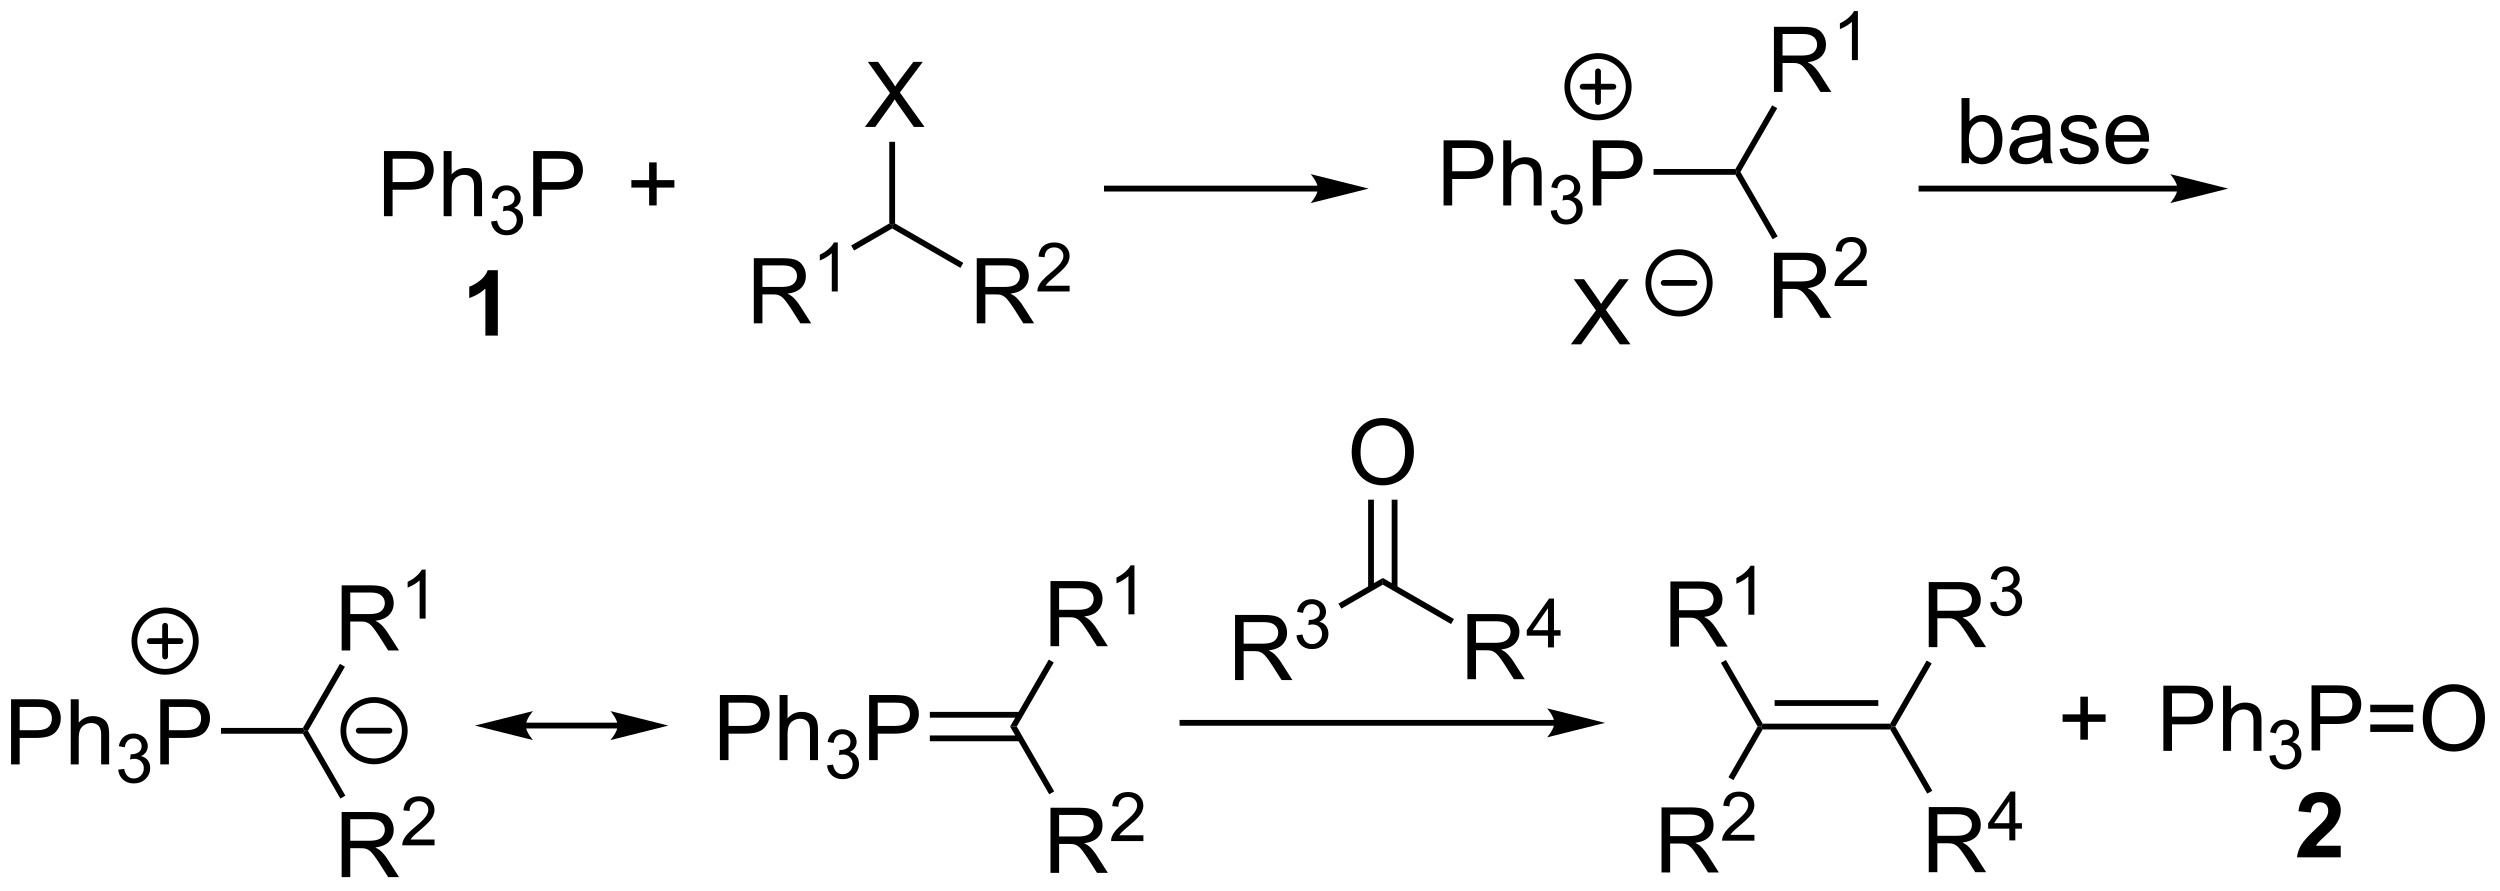 <?xml version="1.0" encoding="UTF-8"?>
<!DOCTYPE svg PUBLIC '-//W3C//DTD SVG 1.0//EN'
          'http://www.w3.org/TR/2001/REC-SVG-20010904/DTD/svg10.dtd'>
<svg stroke-dasharray="none" shape-rendering="auto" xmlns="http://www.w3.org/2000/svg" font-family="'Dialog'" text-rendering="auto" width="603" fill-opacity="1" color-interpolation="auto" color-rendering="auto" preserveAspectRatio="xMidYMid meet" font-size="12px" viewBox="0 0 603 215" fill="black" xmlns:xlink="http://www.w3.org/1999/xlink" stroke="black" image-rendering="auto" stroke-miterlimit="10" stroke-linecap="square" stroke-linejoin="miter" font-style="normal" stroke-width="1" height="215" stroke-dashoffset="0" font-weight="normal" stroke-opacity="1"
><!--Generated by the Batik Graphics2D SVG Generator--><defs id="genericDefs"
  /><g
  ><defs id="defs1"
    ><clipPath clipPathUnits="userSpaceOnUse" id="clipPath1"
      ><path d="M2.11 0.98 L227.874 0.98 L227.874 81.317 L2.11 81.317 L2.11 0.98 Z"
      /></clipPath
      ><clipPath clipPathUnits="userSpaceOnUse" id="clipPath2"
      ><path d="M0.276 3.625 L0.276 81.728 L219.763 81.728 L219.763 3.625 Z"
      /></clipPath
    ></defs
    ><g transform="scale(2.667,2.667) translate(-2.11,-0.98) matrix(1.029,0,0,1.029,1.826,-2.749)"
    ><path d="M190.414 69.615 L190.414 63.889 L192.575 63.889 Q193.146 63.889 193.445 63.944 Q193.867 64.014 194.151 64.212 Q194.437 64.407 194.612 64.764 Q194.786 65.118 194.786 65.545 Q194.786 66.274 194.32 66.782 Q193.857 67.287 192.641 67.287 L191.172 67.287 L191.172 69.615 L190.414 69.615 ZM191.172 66.61 L192.654 66.61 Q193.388 66.61 193.695 66.337 Q194.005 66.063 194.005 65.569 Q194.005 65.209 193.823 64.954 Q193.641 64.696 193.344 64.615 Q193.154 64.563 192.638 64.563 L191.172 64.563 L191.172 66.61 ZM195.661 69.615 L195.661 63.889 L196.364 63.889 L196.364 65.944 Q196.857 65.373 197.607 65.373 Q198.067 65.373 198.406 65.555 Q198.747 65.735 198.893 66.055 Q199.039 66.376 199.039 66.985 L199.039 69.615 L198.336 69.615 L198.336 66.985 Q198.336 66.459 198.107 66.22 Q197.88 65.977 197.461 65.977 Q197.148 65.977 196.872 66.141 Q196.599 66.303 196.482 66.582 Q196.364 66.858 196.364 67.345 L196.364 69.615 L195.661 69.615 Z" stroke="none" clip-path="url(#clipPath2)"
    /></g
    ><g transform="matrix(2.743,0,0,2.743,-0.757,-9.943)"
    ><path d="M199.834 70.081 L200.361 70.01 Q200.453 70.46 200.67 70.657 Q200.888 70.854 201.203 70.854 Q201.574 70.854 201.83 70.596 Q202.088 70.338 202.088 69.958 Q202.088 69.594 201.85 69.36 Q201.613 69.124 201.246 69.124 Q201.097 69.124 200.875 69.182 L200.934 68.719 Q200.986 68.725 201.017 68.725 Q201.355 68.725 201.625 68.549 Q201.894 68.374 201.894 68.006 Q201.894 67.717 201.697 67.528 Q201.502 67.337 201.191 67.337 Q200.883 67.337 200.678 67.53 Q200.472 67.723 200.414 68.11 L199.887 68.016 Q199.984 67.485 200.326 67.194 Q200.67 66.903 201.18 66.903 Q201.531 66.903 201.826 67.053 Q202.123 67.204 202.279 67.465 Q202.435 67.725 202.435 68.018 Q202.435 68.297 202.285 68.526 Q202.137 68.754 201.844 68.889 Q202.225 68.977 202.435 69.254 Q202.646 69.53 202.646 69.946 Q202.646 70.508 202.236 70.901 Q201.826 71.292 201.199 71.292 Q200.635 71.292 200.26 70.956 Q199.887 70.618 199.834 70.081 Z" stroke="none" clip-path="url(#clipPath2)"
    /></g
    ><g transform="matrix(2.743,0,0,2.743,-0.757,-9.943)"
    ><path d="M203.536 69.615 L203.536 63.889 L205.697 63.889 Q206.268 63.889 206.567 63.944 Q206.989 64.014 207.273 64.212 Q207.559 64.407 207.734 64.764 Q207.908 65.118 207.908 65.545 Q207.908 66.274 207.442 66.782 Q206.979 67.287 205.762 67.287 L204.294 67.287 L204.294 69.615 L203.536 69.615 ZM204.294 66.61 L205.776 66.61 Q206.51 66.61 206.817 66.337 Q207.127 66.063 207.127 65.569 Q207.127 65.209 206.945 64.954 Q206.762 64.696 206.466 64.615 Q206.276 64.563 205.76 64.563 L204.294 64.563 L204.294 66.61 ZM212.481 66.248 L208.7 66.248 L208.7 65.592 L212.481 65.592 L212.481 66.248 ZM212.481 67.985 L208.7 67.985 L208.7 67.329 L212.481 67.329 L212.481 67.985 ZM213.315 66.826 Q213.315 65.399 214.08 64.595 Q214.846 63.787 216.057 63.787 Q216.849 63.787 217.484 64.168 Q218.122 64.545 218.455 65.222 Q218.791 65.899 218.791 66.759 Q218.791 67.631 218.44 68.319 Q218.088 69.006 217.442 69.36 Q216.799 69.714 216.052 69.714 Q215.244 69.714 214.606 69.324 Q213.971 68.93 213.643 68.256 Q213.315 67.579 213.315 66.826 ZM214.096 66.837 Q214.096 67.873 214.651 68.47 Q215.208 69.063 216.049 69.063 Q216.903 69.063 217.455 68.462 Q218.01 67.86 218.01 66.756 Q218.01 66.055 217.773 65.535 Q217.536 65.014 217.08 64.727 Q216.627 64.438 216.059 64.438 Q215.255 64.438 214.674 64.993 Q214.096 65.545 214.096 66.837 Z" stroke="none" clip-path="url(#clipPath2)"
    /></g
    ><g transform="matrix(2.743,0,0,2.743,-0.757,-9.943)"
    ><path d="M206.104 77.995 L206.104 79.015 L202.257 79.015 Q202.32 78.437 202.632 77.919 Q202.945 77.401 203.867 76.547 Q204.609 75.854 204.776 75.609 Q205.002 75.268 205.002 74.937 Q205.002 74.57 204.804 74.372 Q204.609 74.174 204.26 74.174 Q203.916 74.174 203.713 74.383 Q203.51 74.588 203.479 75.07 L202.385 74.961 Q202.484 74.055 203 73.661 Q203.515 73.265 204.289 73.265 Q205.135 73.265 205.619 73.724 Q206.104 74.18 206.104 74.859 Q206.104 75.245 205.966 75.596 Q205.828 75.945 205.526 76.328 Q205.328 76.581 204.807 77.057 Q204.289 77.534 204.148 77.69 Q204.01 77.846 203.924 77.995 L206.104 77.995 Z" stroke="none" clip-path="url(#clipPath2)"
    /></g
    ><g transform="matrix(2.743,0,0,2.743,-0.757,-9.943)"
    ><path d="M119.133 43.419 Q119.133 41.992 119.898 41.187 Q120.664 40.38 121.875 40.38 Q122.667 40.38 123.302 40.76 Q123.94 41.138 124.273 41.815 Q124.609 42.492 124.609 43.351 Q124.609 44.224 124.258 44.911 Q123.906 45.599 123.26 45.953 Q122.617 46.307 121.87 46.307 Q121.062 46.307 120.424 45.916 Q119.789 45.523 119.461 44.849 Q119.133 44.171 119.133 43.419 ZM119.914 43.429 Q119.914 44.466 120.469 45.062 Q121.026 45.656 121.867 45.656 Q122.721 45.656 123.273 45.054 Q123.828 44.453 123.828 43.349 Q123.828 42.648 123.591 42.127 Q123.354 41.606 122.898 41.32 Q122.445 41.031 121.878 41.031 Q121.073 41.031 120.492 41.586 Q119.914 42.138 119.914 43.429 Z" stroke="none" clip-path="url(#clipPath2)"
    /></g
    ><g transform="matrix(2.743,0,0,2.743,-0.757,-9.943)"
    ><path d="M123.161 55.34 L123.161 47.563 L122.65 47.563 L122.65 55.34 ZM121.089 55.34 L121.089 47.563 L120.579 47.563 L120.579 55.34 Z" stroke="none" clip-path="url(#clipPath2)"
    /></g
    ><g transform="matrix(2.743,0,0,2.743,-0.757,-9.943)"
    ><path d="M129.307 63.351 L129.307 57.624 L131.846 57.624 Q132.612 57.624 133.01 57.778 Q133.409 57.932 133.646 58.322 Q133.885 58.713 133.885 59.187 Q133.885 59.796 133.489 60.216 Q133.096 60.632 132.271 60.744 Q132.573 60.89 132.729 61.031 Q133.06 61.335 133.357 61.791 L134.354 63.351 L133.401 63.351 L132.643 62.158 Q132.31 61.643 132.094 61.369 Q131.88 61.096 131.711 60.986 Q131.542 60.877 131.364 60.835 Q131.237 60.807 130.943 60.807 L130.065 60.807 L130.065 63.351 L129.307 63.351 ZM130.065 60.151 L131.693 60.151 Q132.214 60.151 132.505 60.044 Q132.799 59.937 132.95 59.7 Q133.104 59.463 133.104 59.187 Q133.104 58.781 132.807 58.52 Q132.513 58.257 131.877 58.257 L130.065 58.257 L130.065 60.151 Z" stroke="none" clip-path="url(#clipPath2)"
    /></g
    ><g transform="matrix(2.743,0,0,2.743,-0.757,-9.943)"
    ><path d="M136.394 60.551 L136.394 59.522 L134.53 59.522 L134.53 59.039 L136.491 56.256 L136.921 56.256 L136.921 59.039 L137.501 59.039 L137.501 59.522 L136.921 59.522 L136.921 60.551 L136.394 60.551 ZM136.394 59.039 L136.394 57.102 L135.05 59.039 L136.394 59.039 Z" stroke="none" clip-path="url(#clipPath2)"
    /></g
    ><g transform="matrix(2.743,0,0,2.743,-0.757,-9.943)"
    ><path d="M121.87 55.036 L121.87 54.447 L128.126 58.059 L127.871 58.501 Z" stroke="none" clip-path="url(#clipPath2)"
    /></g
    ><g transform="matrix(2.743,0,0,2.743,-0.757,-9.943)"
    ><path d="M108.876 63.426 L108.876 57.699 L111.415 57.699 Q112.181 57.699 112.579 57.853 Q112.978 58.007 113.215 58.397 Q113.454 58.788 113.454 59.262 Q113.454 59.871 113.059 60.291 Q112.665 60.707 111.84 60.819 Q112.142 60.965 112.298 61.106 Q112.629 61.41 112.926 61.866 L113.923 63.426 L112.97 63.426 L112.212 62.233 Q111.879 61.718 111.663 61.444 Q111.449 61.171 111.28 61.061 Q111.111 60.952 110.934 60.91 Q110.806 60.882 110.512 60.882 L109.634 60.882 L109.634 63.426 L108.876 63.426 ZM109.634 60.225 L111.262 60.225 Q111.783 60.225 112.074 60.119 Q112.368 60.012 112.519 59.775 Q112.673 59.538 112.673 59.262 Q112.673 58.856 112.376 58.595 Q112.082 58.332 111.447 58.332 L109.634 58.332 L109.634 60.225 Z" stroke="none" clip-path="url(#clipPath2)"
    /></g
    ><g transform="matrix(2.743,0,0,2.743,-0.757,-9.943)"
    ><path d="M114.275 59.491 L114.803 59.421 Q114.895 59.87 115.111 60.067 Q115.33 60.265 115.645 60.265 Q116.016 60.265 116.272 60.007 Q116.529 59.749 116.529 59.368 Q116.529 59.005 116.291 58.77 Q116.055 58.534 115.688 58.534 Q115.539 58.534 115.317 58.593 L115.375 58.13 Q115.428 58.136 115.459 58.136 Q115.797 58.136 116.067 57.96 Q116.336 57.784 116.336 57.417 Q116.336 57.128 116.139 56.938 Q115.943 56.747 115.633 56.747 Q115.324 56.747 115.119 56.941 Q114.914 57.134 114.856 57.52 L114.328 57.427 Q114.426 56.895 114.768 56.605 Q115.111 56.313 115.621 56.313 Q115.973 56.313 116.268 56.464 Q116.564 56.614 116.721 56.876 Q116.877 57.136 116.877 57.429 Q116.877 57.708 116.727 57.937 Q116.578 58.165 116.285 58.3 Q116.666 58.388 116.877 58.665 Q117.088 58.941 117.088 59.356 Q117.088 59.919 116.678 60.312 Q116.268 60.702 115.641 60.702 Q115.076 60.702 114.701 60.366 Q114.328 60.028 114.275 59.491 Z" stroke="none" clip-path="url(#clipPath2)"
    /></g
    ><g transform="matrix(2.743,0,0,2.743,-0.757,-9.943)"
    ><path d="M121.87 54.447 L121.87 55.036 L118.223 57.142 L117.968 56.7 Z" stroke="none" clip-path="url(#clipPath2)"
    /></g
    ><g transform="matrix(2.743,0,0,2.743,-0.757,-9.943)"
    ><path d="M63.578 70.464 L63.578 64.737 L65.74 64.737 Q66.31 64.737 66.609 64.792 Q67.031 64.862 67.315 65.061 Q67.602 65.256 67.776 65.612 Q67.951 65.967 67.951 66.394 Q67.951 67.123 67.484 67.631 Q67.021 68.136 65.805 68.136 L64.336 68.136 L64.336 70.464 L63.578 70.464 ZM64.336 67.459 L65.818 67.459 Q66.552 67.459 66.859 67.186 Q67.169 66.912 67.169 66.417 Q67.169 66.058 66.987 65.803 Q66.805 65.545 66.508 65.464 Q66.318 65.412 65.802 65.412 L64.336 65.412 L64.336 67.459 ZM68.826 70.464 L68.826 64.737 L69.529 64.737 L69.529 66.792 Q70.021 66.222 70.771 66.222 Q71.232 66.222 71.57 66.404 Q71.911 66.584 72.057 66.904 Q72.203 67.225 72.203 67.834 L72.203 70.464 L71.5 70.464 L71.5 67.834 Q71.5 67.308 71.271 67.068 Q71.044 66.826 70.625 66.826 Q70.312 66.826 70.036 66.99 Q69.763 67.152 69.646 67.43 Q69.529 67.706 69.529 68.193 L69.529 70.464 L68.826 70.464 Z" stroke="none" clip-path="url(#clipPath2)"
    /></g
    ><g transform="matrix(2.743,0,0,2.743,-0.757,-9.943)"
    ><path d="M72.998 70.929 L73.525 70.859 Q73.617 71.308 73.834 71.505 Q74.053 71.703 74.367 71.703 Q74.738 71.703 74.994 71.445 Q75.252 71.187 75.252 70.806 Q75.252 70.443 75.014 70.209 Q74.777 69.972 74.41 69.972 Q74.262 69.972 74.039 70.031 L74.098 69.568 Q74.15 69.574 74.181 69.574 Q74.519 69.574 74.789 69.398 Q75.058 69.222 75.058 68.855 Q75.058 68.566 74.861 68.377 Q74.666 68.185 74.355 68.185 Q74.047 68.185 73.842 68.379 Q73.637 68.572 73.578 68.959 L73.051 68.865 Q73.148 68.334 73.49 68.043 Q73.834 67.752 74.344 67.752 Q74.695 67.752 74.99 67.902 Q75.287 68.052 75.443 68.314 Q75.6 68.574 75.6 68.867 Q75.6 69.146 75.449 69.375 Q75.301 69.603 75.008 69.738 Q75.389 69.826 75.6 70.103 Q75.811 70.379 75.811 70.795 Q75.811 71.357 75.4 71.75 Q74.99 72.14 74.363 72.14 Q73.799 72.14 73.424 71.804 Q73.051 71.466 72.998 70.929 Z" stroke="none" clip-path="url(#clipPath2)"
    /></g
    ><g transform="matrix(2.743,0,0,2.743,-0.757,-9.943)"
    ><path d="M76.7 70.464 L76.7 64.737 L78.862 64.737 Q79.432 64.737 79.731 64.792 Q80.153 64.862 80.437 65.061 Q80.724 65.256 80.898 65.612 Q81.073 65.967 81.073 66.394 Q81.073 67.123 80.606 67.631 Q80.143 68.136 78.927 68.136 L77.458 68.136 L77.458 70.464 L76.7 70.464 ZM77.458 67.459 L78.94 67.459 Q79.674 67.459 79.981 67.186 Q80.291 66.912 80.291 66.417 Q80.291 66.058 80.109 65.803 Q79.927 65.545 79.63 65.464 Q79.44 65.412 78.924 65.412 L77.458 65.412 L77.458 67.459 Z" stroke="none" clip-path="url(#clipPath2)"
    /></g
    ><g transform="matrix(2.743,0,0,2.743,-0.757,-9.943)"
    ><path d="M82.04 68.805 L89.987 68.805 L89.987 68.295 L82.04 68.295 ZM82.04 66.734 L89.987 66.734 L89.987 66.223 L82.04 66.223 Z" stroke="none" clip-path="url(#clipPath2)"
    /></g
    ><g transform="matrix(2.743,0,0,2.743,-0.757,-9.943)"
    ><path d="M92.648 60.447 L92.648 54.721 L95.187 54.721 Q95.953 54.721 96.351 54.874 Q96.75 55.028 96.987 55.419 Q97.226 55.809 97.226 56.283 Q97.226 56.893 96.83 57.312 Q96.437 57.728 95.612 57.84 Q95.914 57.986 96.07 58.127 Q96.401 58.432 96.698 58.887 L97.695 60.447 L96.742 60.447 L95.984 59.255 Q95.651 58.739 95.434 58.465 Q95.221 58.192 95.052 58.083 Q94.882 57.973 94.705 57.932 Q94.578 57.903 94.283 57.903 L93.406 57.903 L93.406 60.447 L92.648 60.447 ZM93.406 57.247 L95.033 57.247 Q95.554 57.247 95.846 57.14 Q96.14 57.033 96.291 56.796 Q96.445 56.559 96.445 56.283 Q96.445 55.877 96.148 55.617 Q95.854 55.353 95.218 55.353 L93.406 55.353 L93.406 57.247 Z" stroke="none" clip-path="url(#clipPath2)"
    /></g
    ><g transform="matrix(2.743,0,0,2.743,-0.757,-9.943)"
    ><path d="M100.031 57.647 L99.504 57.647 L99.504 54.286 Q99.313 54.468 99.004 54.649 Q98.696 54.831 98.45 54.923 L98.45 54.413 Q98.891 54.204 99.221 53.909 Q99.553 53.612 99.692 53.335 L100.031 53.335 L100.031 57.647 Z" stroke="none" clip-path="url(#clipPath2)"
    /></g
    ><g transform="matrix(2.743,0,0,2.743,-0.757,-9.943)"
    ><path d="M89.683 67.514 L89.094 67.514 L92.495 61.624 L92.937 61.879 Z" stroke="none" clip-path="url(#clipPath2)"
    /></g
    ><g transform="matrix(2.743,0,0,2.743,-0.757,-9.943)"
    ><path d="M92.648 80.381 L92.648 74.654 L95.187 74.654 Q95.953 74.654 96.351 74.808 Q96.75 74.962 96.987 75.352 Q97.226 75.743 97.226 76.217 Q97.226 76.826 96.83 77.246 Q96.437 77.662 95.612 77.774 Q95.914 77.92 96.07 78.061 Q96.401 78.365 96.698 78.821 L97.695 80.381 L96.742 80.381 L95.984 79.188 Q95.651 78.673 95.434 78.399 Q95.221 78.126 95.052 78.016 Q94.882 77.907 94.705 77.865 Q94.578 77.837 94.283 77.837 L93.406 77.837 L93.406 80.381 L92.648 80.381 ZM93.406 77.18 L95.033 77.18 Q95.554 77.18 95.846 77.074 Q96.14 76.967 96.291 76.73 Q96.445 76.493 96.445 76.217 Q96.445 75.811 96.148 75.55 Q95.854 75.287 95.218 75.287 L93.406 75.287 L93.406 77.18 Z" stroke="none" clip-path="url(#clipPath2)"
    /></g
    ><g transform="matrix(2.743,0,0,2.743,-0.757,-9.943)"
    ><path d="M100.817 77.073 L100.817 77.581 L97.977 77.581 Q97.971 77.389 98.039 77.214 Q98.147 76.925 98.385 76.643 Q98.625 76.362 99.076 75.993 Q99.776 75.419 100.022 75.083 Q100.268 74.747 100.268 74.448 Q100.268 74.136 100.043 73.921 Q99.821 73.704 99.459 73.704 Q99.078 73.704 98.85 73.933 Q98.621 74.161 98.619 74.565 L98.076 74.511 Q98.133 73.903 98.496 73.587 Q98.86 73.268 99.471 73.268 Q100.09 73.268 100.45 73.612 Q100.811 73.954 100.811 74.46 Q100.811 74.718 100.705 74.968 Q100.6 75.216 100.354 75.491 Q100.11 75.766 99.541 76.247 Q99.067 76.645 98.932 76.788 Q98.797 76.93 98.709 77.073 L100.817 77.073 Z" stroke="none" clip-path="url(#clipPath2)"
    /></g
    ><g transform="matrix(2.743,0,0,2.743,-0.757,-9.943)"
    ><path d="M89.094 67.514 L89.683 67.514 L92.975 73.215 L92.533 73.47 Z" stroke="none" clip-path="url(#clipPath2)"
    /></g
    ><g transform="matrix(2.743,0,0,2.743,-0.757,-9.943)"
    ><path d="M155.274 67.769 L155.127 67.514 L155.274 67.259 L166.488 67.259 L166.636 67.514 L166.488 67.769 ZM156.323 65.698 L165.44 65.698 L165.44 65.188 L156.323 65.188 Z" stroke="none" clip-path="url(#clipPath2)"
    /></g
    ><g transform="matrix(2.743,0,0,2.743,-0.757,-9.943)"
    ><path d="M169.875 60.532 L169.875 54.805 L172.414 54.805 Q173.18 54.805 173.578 54.959 Q173.977 55.113 174.214 55.503 Q174.453 55.894 174.453 56.368 Q174.453 56.977 174.058 57.397 Q173.664 57.813 172.839 57.925 Q173.141 58.071 173.297 58.212 Q173.628 58.516 173.925 58.972 L174.922 60.532 L173.969 60.532 L173.211 59.339 Q172.878 58.824 172.662 58.55 Q172.448 58.277 172.279 58.167 Q172.11 58.058 171.933 58.016 Q171.805 57.988 171.511 57.988 L170.633 57.988 L170.633 60.532 L169.875 60.532 ZM170.633 57.331 L172.261 57.331 Q172.781 57.331 173.073 57.225 Q173.367 57.118 173.518 56.881 Q173.672 56.644 173.672 56.368 Q173.672 55.962 173.375 55.701 Q173.081 55.438 172.446 55.438 L170.633 55.438 L170.633 57.331 Z" stroke="none" clip-path="url(#clipPath2)"
    /></g
    ><g transform="matrix(2.743,0,0,2.743,-0.757,-9.943)"
    ><path d="M175.274 56.597 L175.802 56.527 Q175.893 56.976 176.11 57.173 Q176.329 57.371 176.643 57.371 Q177.014 57.371 177.27 57.113 Q177.528 56.855 177.528 56.474 Q177.528 56.111 177.29 55.877 Q177.054 55.64 176.686 55.64 Q176.538 55.64 176.315 55.699 L176.374 55.236 Q176.427 55.242 176.458 55.242 Q176.796 55.242 177.065 55.066 Q177.335 54.89 177.335 54.523 Q177.335 54.234 177.137 54.044 Q176.942 53.853 176.632 53.853 Q176.323 53.853 176.118 54.047 Q175.913 54.24 175.854 54.627 L175.327 54.533 Q175.425 54.002 175.766 53.711 Q176.11 53.419 176.62 53.419 Q176.971 53.419 177.266 53.57 Q177.563 53.72 177.72 53.982 Q177.876 54.242 177.876 54.535 Q177.876 54.814 177.725 55.042 Q177.577 55.271 177.284 55.406 Q177.665 55.494 177.876 55.771 Q178.087 56.047 178.087 56.462 Q178.087 57.025 177.677 57.417 Q177.266 57.808 176.639 57.808 Q176.075 57.808 175.7 57.472 Q175.327 57.134 175.274 56.597 Z" stroke="none" clip-path="url(#clipPath2)"
    /></g
    ><g transform="matrix(2.743,0,0,2.743,-0.757,-9.943)"
    ><path d="M166.93 67.514 L166.636 67.514 L166.488 67.259 L169.693 61.708 L170.135 61.963 Z" stroke="none" clip-path="url(#clipPath2)"
    /></g
    ><g transform="matrix(2.743,0,0,2.743,-0.757,-9.943)"
    ><path d="M169.875 80.321 L169.875 74.595 L172.414 74.595 Q173.18 74.595 173.578 74.749 Q173.977 74.902 174.214 75.293 Q174.453 75.683 174.453 76.157 Q174.453 76.767 174.058 77.186 Q173.664 77.603 172.839 77.715 Q173.141 77.861 173.297 78.001 Q173.628 78.306 173.925 78.761 L174.922 80.321 L173.969 80.321 L173.211 79.129 Q172.878 78.613 172.662 78.34 Q172.448 78.066 172.279 77.957 Q172.11 77.847 171.933 77.806 Q171.805 77.777 171.511 77.777 L170.633 77.777 L170.633 80.321 L169.875 80.321 ZM170.633 77.121 L172.261 77.121 Q172.781 77.121 173.073 77.014 Q173.367 76.907 173.518 76.67 Q173.672 76.433 173.672 76.157 Q173.672 75.751 173.375 75.491 Q173.081 75.228 172.446 75.228 L170.633 75.228 L170.633 77.121 Z" stroke="none" clip-path="url(#clipPath2)"
    /></g
    ><g transform="matrix(2.743,0,0,2.743,-0.757,-9.943)"
    ><path d="M176.962 77.521 L176.962 76.492 L175.099 76.492 L175.099 76.01 L177.059 73.226 L177.489 73.226 L177.489 76.01 L178.069 76.01 L178.069 76.492 L177.489 76.492 L177.489 77.521 L176.962 77.521 ZM176.962 76.01 L176.962 74.072 L175.618 76.01 L176.962 76.01 Z" stroke="none" clip-path="url(#clipPath2)"
    /></g
    ><g transform="matrix(2.743,0,0,2.743,-0.757,-9.943)"
    ><path d="M166.488 67.769 L166.636 67.514 L166.93 67.514 L170.187 73.156 L169.745 73.411 Z" stroke="none" clip-path="url(#clipPath2)"
    /></g
    ><g transform="matrix(2.743,0,0,2.743,-0.757,-9.943)"
    ><path d="M146.378 80.346 L146.378 74.62 L148.917 74.62 Q149.683 74.62 150.081 74.773 Q150.48 74.927 150.717 75.318 Q150.956 75.708 150.956 76.182 Q150.956 76.792 150.561 77.211 Q150.167 77.627 149.342 77.74 Q149.644 77.885 149.8 78.026 Q150.131 78.331 150.428 78.786 L151.425 80.346 L150.472 80.346 L149.714 79.154 Q149.381 78.638 149.165 78.365 Q148.951 78.091 148.782 77.982 Q148.613 77.872 148.436 77.831 Q148.308 77.802 148.014 77.802 L147.136 77.802 L147.136 80.346 L146.378 80.346 ZM147.136 77.146 L148.764 77.146 Q149.285 77.146 149.576 77.039 Q149.87 76.932 150.022 76.695 Q150.175 76.458 150.175 76.182 Q150.175 75.776 149.878 75.516 Q149.584 75.252 148.949 75.252 L147.136 75.252 L147.136 77.146 Z" stroke="none" clip-path="url(#clipPath2)"
    /></g
    ><g transform="matrix(2.743,0,0,2.743,-0.757,-9.943)"
    ><path d="M154.547 77.038 L154.547 77.546 L151.707 77.546 Q151.701 77.355 151.769 77.179 Q151.877 76.89 152.115 76.609 Q152.356 76.328 152.807 75.958 Q153.506 75.384 153.752 75.048 Q153.998 74.712 153.998 74.413 Q153.998 74.101 153.774 73.886 Q153.551 73.669 153.19 73.669 Q152.809 73.669 152.58 73.898 Q152.352 74.126 152.35 74.531 L151.807 74.476 Q151.863 73.869 152.227 73.552 Q152.59 73.234 153.201 73.234 Q153.82 73.234 154.18 73.578 Q154.541 73.919 154.541 74.425 Q154.541 74.683 154.436 74.933 Q154.33 75.181 154.084 75.457 Q153.84 75.732 153.272 76.212 Q152.797 76.611 152.662 76.753 Q152.527 76.896 152.44 77.038 L154.547 77.038 Z" stroke="none" clip-path="url(#clipPath2)"
    /></g
    ><g transform="matrix(2.743,0,0,2.743,-0.757,-9.943)"
    ><path d="M154.832 67.514 L155.127 67.514 L155.274 67.769 L152.702 72.225 L152.26 71.97 Z" stroke="none" clip-path="url(#clipPath2)"
    /></g
    ><g transform="matrix(2.743,0,0,2.743,-0.757,-9.943)"
    ><path d="M147.16 60.482 L147.16 54.755 L149.699 54.755 Q150.464 54.755 150.863 54.909 Q151.261 55.063 151.498 55.453 Q151.738 55.844 151.738 56.318 Q151.738 56.927 151.342 57.346 Q150.949 57.763 150.123 57.875 Q150.425 58.021 150.581 58.162 Q150.912 58.466 151.209 58.922 L152.206 60.482 L151.253 60.482 L150.495 59.289 Q150.162 58.774 149.946 58.5 Q149.732 58.227 149.563 58.117 Q149.394 58.008 149.217 57.966 Q149.089 57.938 148.795 57.938 L147.917 57.938 L147.917 60.482 L147.16 60.482 ZM147.917 57.281 L149.545 57.281 Q150.066 57.281 150.357 57.175 Q150.652 57.068 150.803 56.831 Q150.956 56.594 150.956 56.318 Q150.956 55.912 150.66 55.651 Q150.365 55.388 149.73 55.388 L147.917 55.388 L147.917 57.281 Z" stroke="none" clip-path="url(#clipPath2)"
    /></g
    ><g transform="matrix(2.743,0,0,2.743,-0.757,-9.943)"
    ><path d="M154.543 57.682 L154.016 57.682 L154.016 54.321 Q153.824 54.502 153.516 54.684 Q153.207 54.865 152.961 54.957 L152.961 54.447 Q153.402 54.239 153.732 53.944 Q154.065 53.647 154.203 53.369 L154.543 53.369 L154.543 57.682 Z" stroke="none" clip-path="url(#clipPath2)"
    /></g
    ><g transform="matrix(2.743,0,0,2.743,-0.757,-9.943)"
    ><path d="M155.274 67.259 L155.127 67.514 L154.832 67.514 L151.599 61.913 L152.041 61.658 Z" stroke="none" clip-path="url(#clipPath2)"
    /></g
    ><g transform="matrix(2.743,0,0,2.743,-0.757,-9.943)"
    ><path d="M183.207 68.668 L183.207 67.098 L181.647 67.098 L181.647 66.442 L183.207 66.442 L183.207 64.885 L183.871 64.885 L183.871 66.442 L185.428 66.442 L185.428 67.098 L183.871 67.098 L183.871 68.668 L183.207 68.668 Z" stroke="none" clip-path="url(#clipPath2)"
    /></g
    ><g transform="matrix(2.743,0,0,2.743,-0.757,-9.943)"
    ><path d="M34.039 22.637 L34.039 16.91 L36.2 16.91 Q36.771 16.91 37.07 16.965 Q37.492 17.035 37.776 17.233 Q38.062 17.429 38.237 17.785 Q38.411 18.14 38.411 18.567 Q38.411 19.296 37.945 19.804 Q37.482 20.309 36.266 20.309 L34.797 20.309 L34.797 22.637 L34.039 22.637 ZM34.797 19.632 L36.279 19.632 Q37.013 19.632 37.32 19.358 Q37.63 19.085 37.63 18.59 Q37.63 18.231 37.448 17.976 Q37.266 17.718 36.969 17.637 Q36.779 17.585 36.263 17.585 L34.797 17.585 L34.797 19.632 ZM39.286 22.637 L39.286 16.91 L39.989 16.91 L39.989 18.965 Q40.482 18.395 41.232 18.395 Q41.693 18.395 42.031 18.577 Q42.372 18.757 42.518 19.077 Q42.664 19.397 42.664 20.007 L42.664 22.637 L41.961 22.637 L41.961 20.007 Q41.961 19.481 41.732 19.241 Q41.505 18.999 41.086 18.999 Q40.773 18.999 40.497 19.163 Q40.224 19.325 40.107 19.603 Q39.989 19.879 39.989 20.366 L39.989 22.637 L39.286 22.637 Z" stroke="none" clip-path="url(#clipPath2)"
    /></g
    ><g transform="matrix(2.743,0,0,2.743,-0.757,-9.943)"
    ><path d="M43.459 23.102 L43.986 23.032 Q44.078 23.481 44.295 23.678 Q44.514 23.876 44.828 23.876 Q45.199 23.876 45.455 23.618 Q45.713 23.36 45.713 22.979 Q45.713 22.616 45.475 22.381 Q45.238 22.145 44.871 22.145 Q44.723 22.145 44.5 22.204 L44.559 21.741 Q44.611 21.747 44.642 21.747 Q44.98 21.747 45.25 21.571 Q45.52 21.395 45.52 21.028 Q45.52 20.739 45.322 20.549 Q45.127 20.358 44.816 20.358 Q44.508 20.358 44.303 20.552 Q44.098 20.745 44.039 21.131 L43.512 21.038 Q43.609 20.506 43.951 20.215 Q44.295 19.924 44.805 19.924 Q45.156 19.924 45.451 20.075 Q45.748 20.225 45.904 20.487 Q46.06 20.747 46.06 21.04 Q46.06 21.319 45.91 21.547 Q45.762 21.776 45.469 21.911 Q45.85 21.999 46.06 22.276 Q46.272 22.552 46.272 22.968 Q46.272 23.53 45.861 23.922 Q45.451 24.313 44.824 24.313 Q44.26 24.313 43.885 23.977 Q43.512 23.639 43.459 23.102 Z" stroke="none" clip-path="url(#clipPath2)"
    /></g
    ><g transform="matrix(2.743,0,0,2.743,-0.757,-9.943)"
    ><path d="M47.161 22.637 L47.161 16.91 L49.322 16.91 Q49.893 16.91 50.192 16.965 Q50.614 17.035 50.898 17.233 Q51.184 17.429 51.359 17.785 Q51.533 18.14 51.533 18.567 Q51.533 19.296 51.067 19.804 Q50.604 20.309 49.388 20.309 L47.919 20.309 L47.919 22.637 L47.161 22.637 ZM47.919 19.632 L49.401 19.632 Q50.135 19.632 50.442 19.358 Q50.752 19.085 50.752 18.59 Q50.752 18.231 50.57 17.976 Q50.388 17.718 50.091 17.637 Q49.901 17.585 49.385 17.585 L47.919 17.585 L47.919 19.632 Z" stroke="none" clip-path="url(#clipPath2)"
    /></g
    ><g transform="matrix(2.743,0,0,2.743,-0.757,-9.943)"
    ><path d="M44.053 33.137 L42.957 33.137 L42.957 28.999 Q42.355 29.561 41.538 29.832 L41.538 28.835 Q41.967 28.694 42.47 28.304 Q42.975 27.91 43.163 27.387 L44.053 27.387 L44.053 33.137 Z" stroke="none" clip-path="url(#clipPath2)"
    /></g
    ><g transform="matrix(2.743,0,0,2.743,-0.757,-9.943)"
    ><path d="M76.326 14.789 L78.539 11.805 L76.586 9.063 L77.49 9.063 L78.529 10.531 Q78.852 10.987 78.99 11.235 Q79.18 10.922 79.443 10.581 L80.594 9.063 L81.419 9.063 L79.406 11.761 L81.576 14.789 L80.638 14.789 L79.195 12.745 Q79.076 12.57 78.945 12.362 Q78.755 12.675 78.672 12.792 L77.234 14.789 L76.326 14.789 Z" stroke="none" clip-path="url(#clipPath2)"
    /></g
    ><g transform="matrix(2.743,0,0,2.743,-0.757,-9.943)"
    ><path d="M78.982 23.276 L78.727 23.423 L78.472 23.276 L78.472 16.093 L78.982 16.093 Z" stroke="none" clip-path="url(#clipPath2)"
    /></g
    ><g transform="matrix(2.743,0,0,2.743,-0.757,-9.943)"
    ><path d="M86.164 32.057 L86.164 26.331 L88.703 26.331 Q89.469 26.331 89.867 26.484 Q90.266 26.638 90.502 27.029 Q90.742 27.419 90.742 27.893 Q90.742 28.503 90.346 28.922 Q89.953 29.339 89.127 29.451 Q89.43 29.596 89.586 29.737 Q89.917 30.042 90.213 30.497 L91.211 32.057 L90.258 32.057 L89.5 30.865 Q89.167 30.349 88.951 30.076 Q88.737 29.802 88.568 29.693 Q88.398 29.583 88.221 29.542 Q88.094 29.513 87.799 29.513 L86.922 29.513 L86.922 32.057 L86.164 32.057 ZM86.922 28.857 L88.549 28.857 Q89.07 28.857 89.362 28.75 Q89.656 28.643 89.807 28.406 Q89.961 28.169 89.961 27.893 Q89.961 27.487 89.664 27.227 Q89.37 26.964 88.734 26.964 L86.922 26.964 L86.922 28.857 Z" stroke="none" clip-path="url(#clipPath2)"
    /></g
    ><g transform="matrix(2.743,0,0,2.743,-0.757,-9.943)"
    ><path d="M94.333 28.75 L94.333 29.257 L91.493 29.257 Q91.487 29.066 91.555 28.89 Q91.663 28.601 91.901 28.32 Q92.141 28.038 92.592 27.669 Q93.292 27.095 93.538 26.759 Q93.784 26.423 93.784 26.125 Q93.784 25.812 93.559 25.597 Q93.337 25.38 92.975 25.38 Q92.594 25.38 92.366 25.609 Q92.137 25.837 92.135 26.242 L91.592 26.187 Q91.649 25.58 92.012 25.263 Q92.376 24.945 92.987 24.945 Q93.606 24.945 93.965 25.288 Q94.327 25.63 94.327 26.136 Q94.327 26.394 94.221 26.644 Q94.116 26.892 93.87 27.168 Q93.626 27.443 93.057 27.923 Q92.583 28.322 92.448 28.464 Q92.313 28.607 92.225 28.75 L94.333 28.75 Z" stroke="none" clip-path="url(#clipPath2)"
    /></g
    ><g transform="matrix(2.743,0,0,2.743,-0.757,-9.943)"
    ><path d="M78.727 23.718 L78.727 23.423 L78.982 23.276 L84.982 26.74 L84.727 27.182 Z" stroke="none" clip-path="url(#clipPath2)"
    /></g
    ><g transform="matrix(2.743,0,0,2.743,-0.757,-9.943)"
    ><path d="M66.561 32.057 L66.561 26.331 L69.1 26.331 Q69.866 26.331 70.264 26.484 Q70.663 26.638 70.9 27.029 Q71.139 27.419 71.139 27.893 Q71.139 28.503 70.744 28.922 Q70.35 29.339 69.525 29.451 Q69.827 29.596 69.983 29.737 Q70.314 30.042 70.611 30.497 L71.608 32.057 L70.655 32.057 L69.897 30.865 Q69.564 30.349 69.348 30.076 Q69.134 29.802 68.965 29.693 Q68.796 29.583 68.619 29.542 Q68.491 29.513 68.197 29.513 L67.319 29.513 L67.319 32.057 L66.561 32.057 ZM67.319 28.857 L68.947 28.857 Q69.468 28.857 69.759 28.75 Q70.053 28.643 70.204 28.406 Q70.358 28.169 70.358 27.893 Q70.358 27.487 70.061 27.227 Q69.767 26.964 69.132 26.964 L67.319 26.964 L67.319 28.857 Z" stroke="none" clip-path="url(#clipPath2)"
    /></g
    ><g transform="matrix(2.743,0,0,2.743,-0.757,-9.943)"
    ><path d="M73.945 29.257 L73.417 29.257 L73.417 25.896 Q73.226 26.078 72.917 26.259 Q72.609 26.441 72.363 26.533 L72.363 26.023 Q72.804 25.814 73.134 25.519 Q73.466 25.222 73.605 24.945 L73.945 24.945 L73.945 29.257 Z" stroke="none" clip-path="url(#clipPath2)"
    /></g
    ><g transform="matrix(2.743,0,0,2.743,-0.757,-9.943)"
    ><path d="M78.472 23.276 L78.727 23.423 L78.727 23.718 L75.374 25.653 L75.119 25.211 Z" stroke="none" clip-path="url(#clipPath2)"
    /></g
    ><g transform="matrix(2.743,0,0,2.743,-0.757,-9.943)"
    ><path d="M156.263 11.71 L156.263 5.983 L158.802 5.983 Q159.568 5.983 159.966 6.137 Q160.365 6.29 160.601 6.681 Q160.841 7.072 160.841 7.545 Q160.841 8.155 160.445 8.574 Q160.052 8.991 159.226 9.103 Q159.529 9.249 159.685 9.389 Q160.016 9.694 160.312 10.15 L161.31 11.71 L160.357 11.71 L159.599 10.517 Q159.266 10.001 159.049 9.728 Q158.836 9.454 158.667 9.345 Q158.497 9.236 158.32 9.194 Q158.193 9.165 157.898 9.165 L157.021 9.165 L157.021 11.71 L156.263 11.71 ZM157.021 8.509 L158.648 8.509 Q159.169 8.509 159.461 8.402 Q159.755 8.296 159.906 8.059 Q160.06 7.822 160.06 7.545 Q160.06 7.139 159.763 6.879 Q159.469 6.616 158.833 6.616 L157.021 6.616 L157.021 8.509 Z" stroke="none" clip-path="url(#clipPath2)"
    /></g
    ><g transform="matrix(2.743,0,0,2.743,-0.757,-9.943)"
    ><path d="M163.646 8.91 L163.119 8.91 L163.119 5.548 Q162.928 5.73 162.619 5.912 Q162.31 6.093 162.064 6.185 L162.064 5.675 Q162.506 5.466 162.836 5.171 Q163.168 4.874 163.307 4.597 L163.646 4.597 L163.646 8.91 Z" stroke="none" clip-path="url(#clipPath2)"
    /></g
    ><g transform="matrix(2.743,0,0,2.743,-0.757,-9.943)"
    ><path d="M153.318 18.742 L153.024 18.742 L152.876 18.487 L156.11 12.886 L156.552 13.141 Z" stroke="none" clip-path="url(#clipPath2)"
    /></g
    ><g transform="matrix(2.743,0,0,2.743,-0.757,-9.943)"
    ><path d="M156.263 31.574 L156.263 25.847 L158.802 25.847 Q159.568 25.847 159.966 26.001 Q160.365 26.155 160.601 26.545 Q160.841 26.936 160.841 27.41 Q160.841 28.019 160.445 28.439 Q160.052 28.855 159.226 28.967 Q159.529 29.113 159.685 29.254 Q160.016 29.558 160.312 30.014 L161.31 31.574 L160.357 31.574 L159.599 30.381 Q159.266 29.866 159.049 29.592 Q158.836 29.319 158.667 29.209 Q158.497 29.1 158.32 29.058 Q158.193 29.03 157.898 29.03 L157.021 29.03 L157.021 31.574 L156.263 31.574 ZM157.021 28.373 L158.648 28.373 Q159.169 28.373 159.461 28.267 Q159.755 28.16 159.906 27.923 Q160.06 27.686 160.06 27.41 Q160.06 27.004 159.763 26.743 Q159.469 26.48 158.833 26.48 L157.021 26.48 L157.021 28.373 Z" stroke="none" clip-path="url(#clipPath2)"
    /></g
    ><g transform="matrix(2.743,0,0,2.743,-0.757,-9.943)"
    ><path d="M164.432 28.266 L164.432 28.774 L161.592 28.774 Q161.586 28.583 161.654 28.407 Q161.762 28.118 162 27.837 Q162.24 27.555 162.691 27.186 Q163.391 26.612 163.637 26.276 Q163.883 25.94 163.883 25.641 Q163.883 25.329 163.658 25.114 Q163.435 24.897 163.074 24.897 Q162.693 24.897 162.465 25.126 Q162.236 25.354 162.234 25.758 L161.691 25.704 Q161.748 25.096 162.111 24.78 Q162.475 24.462 163.086 24.462 Q163.705 24.462 164.064 24.805 Q164.426 25.147 164.426 25.653 Q164.426 25.911 164.32 26.161 Q164.215 26.409 163.969 26.684 Q163.725 26.959 163.156 27.44 Q162.682 27.838 162.547 27.981 Q162.412 28.124 162.324 28.266 L164.432 28.266 Z" stroke="none" clip-path="url(#clipPath2)"
    /></g
    ><g transform="matrix(2.743,0,0,2.743,-0.757,-9.943)"
    ><path d="M152.876 18.997 L153.024 18.742 L153.318 18.742 L156.589 24.408 L156.148 24.663 Z" stroke="none" clip-path="url(#clipPath2)"
    /></g
    ><g transform="matrix(2.743,0,0,2.743,-0.757,-9.943)"
    ><path d="M127.213 21.692 L127.213 15.965 L129.375 15.965 Q129.945 15.965 130.244 16.02 Q130.666 16.09 130.95 16.288 Q131.236 16.483 131.411 16.84 Q131.585 17.194 131.585 17.622 Q131.585 18.351 131.119 18.858 Q130.656 19.364 129.44 19.364 L127.971 19.364 L127.971 21.692 L127.213 21.692 ZM127.971 18.687 L129.453 18.687 Q130.187 18.687 130.494 18.413 Q130.804 18.14 130.804 17.645 Q130.804 17.285 130.622 17.03 Q130.44 16.773 130.143 16.692 Q129.953 16.64 129.437 16.64 L127.971 16.64 L127.971 18.687 ZM132.46 21.692 L132.46 15.965 L133.163 15.965 L133.163 18.02 Q133.656 17.45 134.406 17.45 Q134.867 17.45 135.205 17.632 Q135.546 17.812 135.692 18.132 Q135.838 18.452 135.838 19.062 L135.838 21.692 L135.135 21.692 L135.135 19.062 Q135.135 18.535 134.906 18.296 Q134.679 18.054 134.26 18.054 Q133.947 18.054 133.671 18.218 Q133.398 18.379 133.281 18.658 Q133.163 18.934 133.163 19.421 L133.163 21.692 L132.46 21.692 Z" stroke="none" clip-path="url(#clipPath2)"
    /></g
    ><g transform="matrix(2.743,0,0,2.743,-0.757,-9.943)"
    ><path d="M136.633 22.157 L137.16 22.087 Q137.252 22.536 137.469 22.733 Q137.688 22.93 138.002 22.93 Q138.373 22.93 138.629 22.673 Q138.887 22.415 138.887 22.034 Q138.887 21.671 138.649 21.436 Q138.412 21.2 138.045 21.2 Q137.897 21.2 137.674 21.259 L137.733 20.796 Q137.785 20.802 137.816 20.802 Q138.154 20.802 138.424 20.626 Q138.694 20.45 138.694 20.083 Q138.694 19.794 138.496 19.604 Q138.301 19.413 137.99 19.413 Q137.682 19.413 137.477 19.606 Q137.272 19.8 137.213 20.186 L136.686 20.093 Q136.783 19.561 137.125 19.27 Q137.469 18.979 137.979 18.979 Q138.33 18.979 138.625 19.13 Q138.922 19.28 139.078 19.542 Q139.234 19.802 139.234 20.095 Q139.234 20.374 139.084 20.602 Q138.936 20.831 138.643 20.966 Q139.024 21.053 139.234 21.331 Q139.445 21.606 139.445 22.022 Q139.445 22.585 139.035 22.977 Q138.625 23.368 137.998 23.368 Q137.434 23.368 137.059 23.032 Q136.686 22.694 136.633 22.157 Z" stroke="none" clip-path="url(#clipPath2)"
    /></g
    ><g transform="matrix(2.743,0,0,2.743,-0.757,-9.943)"
    ><path d="M140.335 21.692 L140.335 15.965 L142.496 15.965 Q143.067 15.965 143.366 16.02 Q143.788 16.09 144.072 16.288 Q144.358 16.483 144.533 16.84 Q144.708 17.194 144.708 17.622 Q144.708 18.351 144.241 18.858 Q143.778 19.364 142.562 19.364 L141.093 19.364 L141.093 21.692 L140.335 21.692 ZM141.093 18.687 L142.575 18.687 Q143.309 18.687 143.616 18.413 Q143.926 18.14 143.926 17.645 Q143.926 17.285 143.744 17.03 Q143.562 16.773 143.265 16.692 Q143.075 16.64 142.559 16.64 L141.093 16.64 L141.093 18.687 Z" stroke="none" clip-path="url(#clipPath2)"
    /></g
    ><g transform="matrix(2.743,0,0,2.743,-0.757,-9.943)"
    ><path d="M152.876 18.487 L153.024 18.742 L152.876 18.997 L145.674 18.997 L145.674 18.487 Z" stroke="none" clip-path="url(#clipPath2)"
    /></g
    ><g transform="matrix(2.743,0,0,2.743,-0.757,-9.943)"
    ><path d="M138.402 33.905 L140.615 30.92 L138.662 28.178 L139.566 28.178 L140.605 29.647 Q140.928 30.103 141.066 30.35 Q141.256 30.038 141.519 29.696 L142.67 28.178 L143.496 28.178 L141.483 30.876 L143.652 33.905 L142.714 33.905 L141.272 31.86 Q141.152 31.686 141.022 31.478 Q140.832 31.79 140.748 31.907 L139.311 33.905 L138.402 33.905 Z" stroke="none" clip-path="url(#clipPath2)"
    /></g
    ><g transform="matrix(2.743,0,0,2.743,-0.757,-9.943)"
    ><path d="M173.412 17.977 L172.758 17.977 L172.758 12.25 L173.461 12.25 L173.461 14.292 Q173.906 13.734 174.599 13.734 Q174.982 13.734 175.323 13.888 Q175.664 14.042 175.886 14.323 Q176.107 14.602 176.232 14.997 Q176.357 15.391 176.357 15.839 Q176.357 16.906 175.828 17.49 Q175.302 18.07 174.563 18.07 Q173.828 18.07 173.412 17.456 L173.412 17.977 ZM173.404 15.87 Q173.404 16.617 173.607 16.948 Q173.938 17.492 174.505 17.492 Q174.966 17.492 175.302 17.091 Q175.638 16.69 175.638 15.899 Q175.638 15.086 175.315 14.701 Q174.992 14.312 174.537 14.312 Q174.076 14.312 173.74 14.714 Q173.404 15.112 173.404 15.87 ZM179.918 17.464 Q179.528 17.797 179.166 17.935 Q178.806 18.07 178.392 18.07 Q177.707 18.07 177.34 17.737 Q176.973 17.401 176.973 16.883 Q176.973 16.578 177.111 16.326 Q177.251 16.073 177.476 15.922 Q177.699 15.768 177.981 15.69 Q178.189 15.636 178.606 15.586 Q179.457 15.484 179.861 15.344 Q179.863 15.198 179.863 15.159 Q179.863 14.729 179.666 14.555 Q179.395 14.315 178.863 14.315 Q178.369 14.315 178.132 14.49 Q177.895 14.664 177.783 15.104 L177.095 15.011 Q177.189 14.57 177.403 14.3 Q177.619 14.026 178.025 13.88 Q178.431 13.734 178.965 13.734 Q179.496 13.734 179.827 13.859 Q180.16 13.984 180.317 14.175 Q180.473 14.362 180.535 14.651 Q180.572 14.831 180.572 15.3 L180.572 16.237 Q180.572 17.219 180.616 17.479 Q180.66 17.737 180.793 17.977 L180.059 17.977 Q179.949 17.758 179.918 17.464 ZM179.861 15.893 Q179.478 16.049 178.713 16.159 Q178.278 16.221 178.098 16.299 Q177.918 16.378 177.819 16.529 Q177.723 16.68 177.723 16.862 Q177.723 17.143 177.936 17.331 Q178.15 17.518 178.559 17.518 Q178.965 17.518 179.28 17.341 Q179.598 17.164 179.746 16.854 Q179.861 16.617 179.861 16.151 L179.861 15.893 ZM181.38 16.737 L182.076 16.628 Q182.133 17.047 182.401 17.271 Q182.669 17.492 183.149 17.492 Q183.633 17.492 183.867 17.294 Q184.102 17.096 184.102 16.831 Q184.102 16.594 183.896 16.456 Q183.75 16.362 183.177 16.219 Q182.404 16.023 182.104 15.88 Q181.805 15.737 181.651 15.487 Q181.498 15.234 181.498 14.93 Q181.498 14.651 181.623 14.417 Q181.75 14.18 181.969 14.024 Q182.133 13.901 182.417 13.818 Q182.701 13.734 183.024 13.734 Q183.513 13.734 183.88 13.875 Q184.25 14.016 184.425 14.255 Q184.602 14.495 184.669 14.899 L183.982 14.992 Q183.935 14.672 183.709 14.492 Q183.485 14.312 183.076 14.312 Q182.591 14.312 182.383 14.474 Q182.177 14.633 182.177 14.846 Q182.177 14.984 182.263 15.094 Q182.349 15.206 182.531 15.281 Q182.638 15.32 183.154 15.461 Q183.899 15.659 184.193 15.787 Q184.49 15.914 184.656 16.156 Q184.826 16.398 184.826 16.758 Q184.826 17.109 184.62 17.419 Q184.414 17.729 184.026 17.901 Q183.641 18.07 183.154 18.07 Q182.344 18.07 181.919 17.734 Q181.498 17.398 181.38 16.737 ZM188.5 16.641 L189.227 16.729 Q189.055 17.367 188.589 17.719 Q188.125 18.07 187.404 18.07 Q186.492 18.07 185.959 17.511 Q185.427 16.948 185.427 15.938 Q185.427 14.891 185.966 14.312 Q186.505 13.734 187.365 13.734 Q188.196 13.734 188.722 14.302 Q189.25 14.867 189.25 15.893 Q189.25 15.956 189.248 16.081 L186.154 16.081 Q186.193 16.766 186.539 17.13 Q186.888 17.492 187.406 17.492 Q187.794 17.492 188.068 17.289 Q188.341 17.086 188.5 16.641 ZM186.193 15.503 L188.508 15.503 Q188.461 14.979 188.242 14.719 Q187.906 14.312 187.373 14.312 Q186.888 14.312 186.558 14.638 Q186.227 14.961 186.193 15.503 Z" stroke="none" clip-path="url(#clipPath2)"
    /></g
    ><g transform="matrix(2.743,0,0,2.743,-0.757,-9.943)"
    ><path d="M191.746 19.954 L169.238 19.954 L168.982 19.954 L168.982 20.465 L169.238 20.465 L191.746 20.465 L192.002 20.465 L192.002 19.954 L191.746 19.954 ZM196.211 20.209 L191.109 18.934 C191.109 18.934 191.746 19.651 191.746 20.209 C191.746 20.767 191.109 21.485 191.109 21.485 Z" stroke="none" clip-path="url(#clipPath2)"
    /></g
    ><g transform="matrix(2.743,0,0,2.743,-0.757,-9.943)"
    ><path d="M136.953 66.933 L104.254 66.933 L103.999 66.933 L103.999 67.443 L104.254 67.443 L136.953 67.443 L137.208 67.443 L137.208 66.933 L136.953 66.933 ZM141.417 67.188 L136.315 65.912 C136.315 65.912 136.953 66.63 136.953 67.188 C136.953 67.746 136.315 68.463 136.315 68.463 Z" stroke="none" clip-path="url(#clipPath2)"
    /></g
    ><g transform="matrix(2.743,0,0,2.743,-0.757,-9.943)"
    ><path d="M116.161 19.954 L97.608 19.954 L97.353 19.954 L97.353 20.465 L97.608 20.465 L116.161 20.465 L116.416 20.465 L116.416 19.954 L116.161 19.954 ZM120.625 20.209 L115.523 18.934 C115.523 18.934 116.161 19.651 116.161 20.209 C116.161 20.767 115.523 21.485 115.523 21.485 Z" stroke="none" clip-path="url(#clipPath2)"
    /></g
    ><g transform="matrix(2.743,0,0,2.743,-0.757,-9.943)"
    ><path d="M57.355 21.69 L57.355 20.12 L55.795 20.12 L55.795 19.463 L57.355 19.463 L57.355 17.906 L58.019 17.906 L58.019 19.463 L59.576 19.463 L59.576 20.12 L58.019 20.12 L58.019 21.69 L57.355 21.69 Z" stroke="none" clip-path="url(#clipPath2)"
    /></g
    ><g transform="matrix(2.743,0,0,2.743,-0.757,-9.943)"
    ><path d="M1.248 70.839 L1.248 65.112 L3.41 65.112 Q3.98 65.112 4.279 65.167 Q4.701 65.237 4.985 65.436 Q5.272 65.631 5.446 65.987 Q5.621 66.342 5.621 66.769 Q5.621 67.498 5.154 68.006 Q4.691 68.511 3.475 68.511 L2.006 68.511 L2.006 70.839 L1.248 70.839 ZM2.006 67.834 L3.488 67.834 Q4.222 67.834 4.529 67.561 Q4.839 67.287 4.839 66.792 Q4.839 66.433 4.657 66.178 Q4.475 65.92 4.178 65.839 Q3.988 65.787 3.472 65.787 L2.006 65.787 L2.006 67.834 ZM6.496 70.839 L6.496 65.112 L7.199 65.112 L7.199 67.167 Q7.691 66.597 8.441 66.597 Q8.902 66.597 9.24 66.779 Q9.582 66.959 9.727 67.279 Q9.873 67.6 9.873 68.209 L9.873 70.839 L9.17 70.839 L9.17 68.209 Q9.17 67.683 8.941 67.443 Q8.714 67.201 8.295 67.201 Q7.983 67.201 7.707 67.365 Q7.433 67.527 7.316 67.805 Q7.199 68.081 7.199 68.568 L7.199 70.839 L6.496 70.839 Z" stroke="none" clip-path="url(#clipPath2)"
    /></g
    ><g transform="matrix(2.743,0,0,2.743,-0.757,-9.943)"
    ><path d="M10.668 71.304 L11.195 71.234 Q11.287 71.683 11.504 71.88 Q11.723 72.078 12.037 72.078 Q12.408 72.078 12.664 71.82 Q12.922 71.562 12.922 71.181 Q12.922 70.818 12.684 70.584 Q12.447 70.347 12.08 70.347 Q11.932 70.347 11.709 70.406 L11.768 69.943 Q11.82 69.949 11.852 69.949 Q12.19 69.949 12.459 69.773 Q12.729 69.597 12.729 69.23 Q12.729 68.941 12.531 68.752 Q12.336 68.56 12.026 68.56 Q11.717 68.56 11.512 68.754 Q11.307 68.947 11.248 69.334 L10.721 69.24 Q10.819 68.709 11.16 68.418 Q11.504 68.127 12.014 68.127 Q12.365 68.127 12.66 68.277 Q12.957 68.427 13.114 68.689 Q13.27 68.949 13.27 69.242 Q13.27 69.521 13.119 69.75 Q12.971 69.978 12.678 70.113 Q13.059 70.201 13.27 70.478 Q13.481 70.754 13.481 71.17 Q13.481 71.732 13.07 72.125 Q12.66 72.515 12.033 72.515 Q11.469 72.515 11.094 72.179 Q10.721 71.841 10.668 71.304 Z" stroke="none" clip-path="url(#clipPath2)"
    /></g
    ><g transform="matrix(2.743,0,0,2.743,-0.757,-9.943)"
    ><path d="M14.37 70.839 L14.37 65.112 L16.532 65.112 Q17.102 65.112 17.401 65.167 Q17.823 65.237 18.107 65.436 Q18.394 65.631 18.568 65.987 Q18.743 66.342 18.743 66.769 Q18.743 67.498 18.276 68.006 Q17.813 68.511 16.597 68.511 L15.128 68.511 L15.128 70.839 L14.37 70.839 ZM15.128 67.834 L16.61 67.834 Q17.344 67.834 17.651 67.561 Q17.961 67.287 17.961 66.792 Q17.961 66.433 17.779 66.178 Q17.597 65.92 17.3 65.839 Q17.11 65.787 16.594 65.787 L15.128 65.787 L15.128 67.834 Z" stroke="none" clip-path="url(#clipPath2)"
    /></g
    ><g transform="matrix(2.743,0,0,2.743,-0.757,-9.943)"
    ><path d="M19.71 68.144 L19.71 67.634 L26.911 67.634 L27.059 67.889 L26.911 68.144 Z" stroke="none" clip-path="url(#clipPath2)"
    /></g
    ><g transform="matrix(2.743,0,0,2.743,-0.757,-9.943)"
    ><path d="M30.318 60.822 L30.318 55.096 L32.857 55.096 Q33.623 55.096 34.021 55.249 Q34.42 55.403 34.657 55.794 Q34.896 56.184 34.896 56.658 Q34.896 57.268 34.501 57.687 Q34.107 58.103 33.282 58.215 Q33.584 58.361 33.74 58.502 Q34.071 58.807 34.368 59.262 L35.365 60.822 L34.412 60.822 L33.654 59.63 Q33.321 59.114 33.105 58.84 Q32.891 58.567 32.722 58.458 Q32.553 58.348 32.376 58.307 Q32.248 58.278 31.954 58.278 L31.076 58.278 L31.076 60.822 L30.318 60.822 ZM31.076 57.622 L32.704 57.622 Q33.224 57.622 33.516 57.515 Q33.81 57.408 33.961 57.171 Q34.115 56.934 34.115 56.658 Q34.115 56.252 33.818 55.992 Q33.524 55.728 32.889 55.728 L31.076 55.728 L31.076 57.622 Z" stroke="none" clip-path="url(#clipPath2)"
    /></g
    ><g transform="matrix(2.743,0,0,2.743,-0.757,-9.943)"
    ><path d="M37.702 58.022 L37.174 58.022 L37.174 54.661 Q36.983 54.843 36.674 55.024 Q36.366 55.206 36.12 55.298 L36.12 54.788 Q36.561 54.579 36.891 54.284 Q37.223 53.987 37.362 53.71 L37.702 53.71 L37.702 58.022 Z" stroke="none" clip-path="url(#clipPath2)"
    /></g
    ><g transform="matrix(2.743,0,0,2.743,-0.757,-9.943)"
    ><path d="M27.353 67.889 L27.059 67.889 L26.911 67.634 L30.165 61.999 L30.607 62.254 Z" stroke="none" clip-path="url(#clipPath2)"
    /></g
    ><g transform="matrix(2.743,0,0,2.743,-0.757,-9.943)"
    ><path d="M30.318 80.756 L30.318 75.029 L32.857 75.029 Q33.623 75.029 34.021 75.183 Q34.42 75.337 34.657 75.727 Q34.896 76.118 34.896 76.592 Q34.896 77.201 34.501 77.621 Q34.107 78.037 33.282 78.149 Q33.584 78.295 33.74 78.436 Q34.071 78.74 34.368 79.196 L35.365 80.756 L34.412 80.756 L33.654 79.563 Q33.321 79.048 33.105 78.774 Q32.891 78.501 32.722 78.391 Q32.553 78.282 32.376 78.24 Q32.248 78.212 31.954 78.212 L31.076 78.212 L31.076 80.756 L30.318 80.756 ZM31.076 77.555 L32.704 77.555 Q33.224 77.555 33.516 77.449 Q33.81 77.342 33.961 77.105 Q34.115 76.868 34.115 76.592 Q34.115 76.186 33.818 75.925 Q33.524 75.662 32.889 75.662 L31.076 75.662 L31.076 77.555 Z" stroke="none" clip-path="url(#clipPath2)"
    /></g
    ><g transform="matrix(2.743,0,0,2.743,-0.757,-9.943)"
    ><path d="M38.487 77.448 L38.487 77.956 L35.647 77.956 Q35.641 77.764 35.709 77.589 Q35.817 77.3 36.055 77.018 Q36.295 76.737 36.747 76.368 Q37.446 75.794 37.692 75.458 Q37.938 75.122 37.938 74.823 Q37.938 74.511 37.713 74.296 Q37.491 74.079 37.129 74.079 Q36.748 74.079 36.52 74.308 Q36.291 74.536 36.289 74.94 L35.747 74.886 Q35.803 74.278 36.166 73.962 Q36.53 73.643 37.141 73.643 Q37.76 73.643 38.12 73.987 Q38.481 74.329 38.481 74.835 Q38.481 75.093 38.376 75.343 Q38.27 75.591 38.024 75.866 Q37.78 76.141 37.211 76.622 Q36.737 77.02 36.602 77.163 Q36.467 77.305 36.379 77.448 L38.487 77.448 Z" stroke="none" clip-path="url(#clipPath2)"
    /></g
    ><g transform="matrix(2.743,0,0,2.743,-0.757,-9.943)"
    ><path d="M26.911 68.144 L27.059 67.889 L27.353 67.889 L30.645 73.59 L30.203 73.845 Z" stroke="none" clip-path="url(#clipPath2)"
    /></g
    ><g transform="matrix(2.743,0,0,2.743,-0.757,-9.943)"
    ><path d="M54.589 67.173 L46.508 67.173 L46.253 67.173 L46.253 67.683 L46.508 67.683 L54.589 67.683 L54.844 67.683 L54.844 67.173 L54.589 67.173 ZM59.053 67.428 L53.951 66.152 C53.951 66.152 54.589 66.87 54.589 67.428 C54.589 67.986 53.951 68.704 53.951 68.704 ZM42.043 67.428 L47.145 68.704 C47.145 68.704 46.508 67.986 46.508 67.428 C46.508 66.87 47.145 66.152 47.145 66.152 Z" stroke="none" clip-path="url(#clipPath2)"
    /></g
    ><g stroke-width="0.51" transform="matrix(2.743,0,0,2.743,-0.757,-9.943)" stroke-linejoin="round" stroke-linecap="round"
    ><path fill="none" d="M140.794 13.95 C139.303 13.95 138.094 12.741 138.094 11.25 C138.094 9.759 139.303 8.55 140.794 8.55 C142.286 8.55 143.494 9.759 143.494 11.25 C143.494 12.741 142.286 13.95 140.794 13.95 M139.444 11.25 L142.144 11.25 M140.794 9.9 L140.794 12.6" clip-path="url(#clipPath2)"
    /></g
    ><g stroke-width="0.51" transform="matrix(2.743,0,0,2.743,-0.757,-9.943)" stroke-linejoin="round" stroke-linecap="round"
    ><path fill="none" d="M147.919 31.2 C146.428 31.2 145.219 29.991 145.219 28.5 C145.219 27.009 146.428 25.8 147.919 25.8 C149.411 25.8 150.619 27.009 150.619 28.5 C150.619 29.991 149.411 31.2 147.919 31.2 M146.569 28.5 L149.269 28.5" clip-path="url(#clipPath2)"
    /></g
    ><g stroke-width="0.51" transform="matrix(2.743,0,0,2.743,-0.757,-9.943)" stroke-linejoin="round" stroke-linecap="round"
    ><path fill="none" d="M33.169 70.575 C31.678 70.575 30.469 69.366 30.469 67.875 C30.469 66.384 31.678 65.175 33.169 65.175 C34.661 65.175 35.869 66.384 35.869 67.875 C35.869 69.366 34.661 70.575 33.169 70.575 M31.819 67.875 L34.519 67.875" clip-path="url(#clipPath2)"
    /></g
    ><g stroke-width="0.51" transform="matrix(2.743,0,0,2.743,-0.757,-9.943)" stroke-linejoin="round" stroke-linecap="round"
    ><path fill="none" d="M14.794 62.7 C13.303 62.7 12.094 61.491 12.094 60 C12.094 58.509 13.303 57.3 14.794 57.3 C16.286 57.3 17.494 58.509 17.494 60 C17.494 61.491 16.286 62.7 14.794 62.7 M13.444 60 L16.144 60 M14.794 58.65 L14.794 61.35" clip-path="url(#clipPath2)"
    /></g
  ></g
></svg
>
